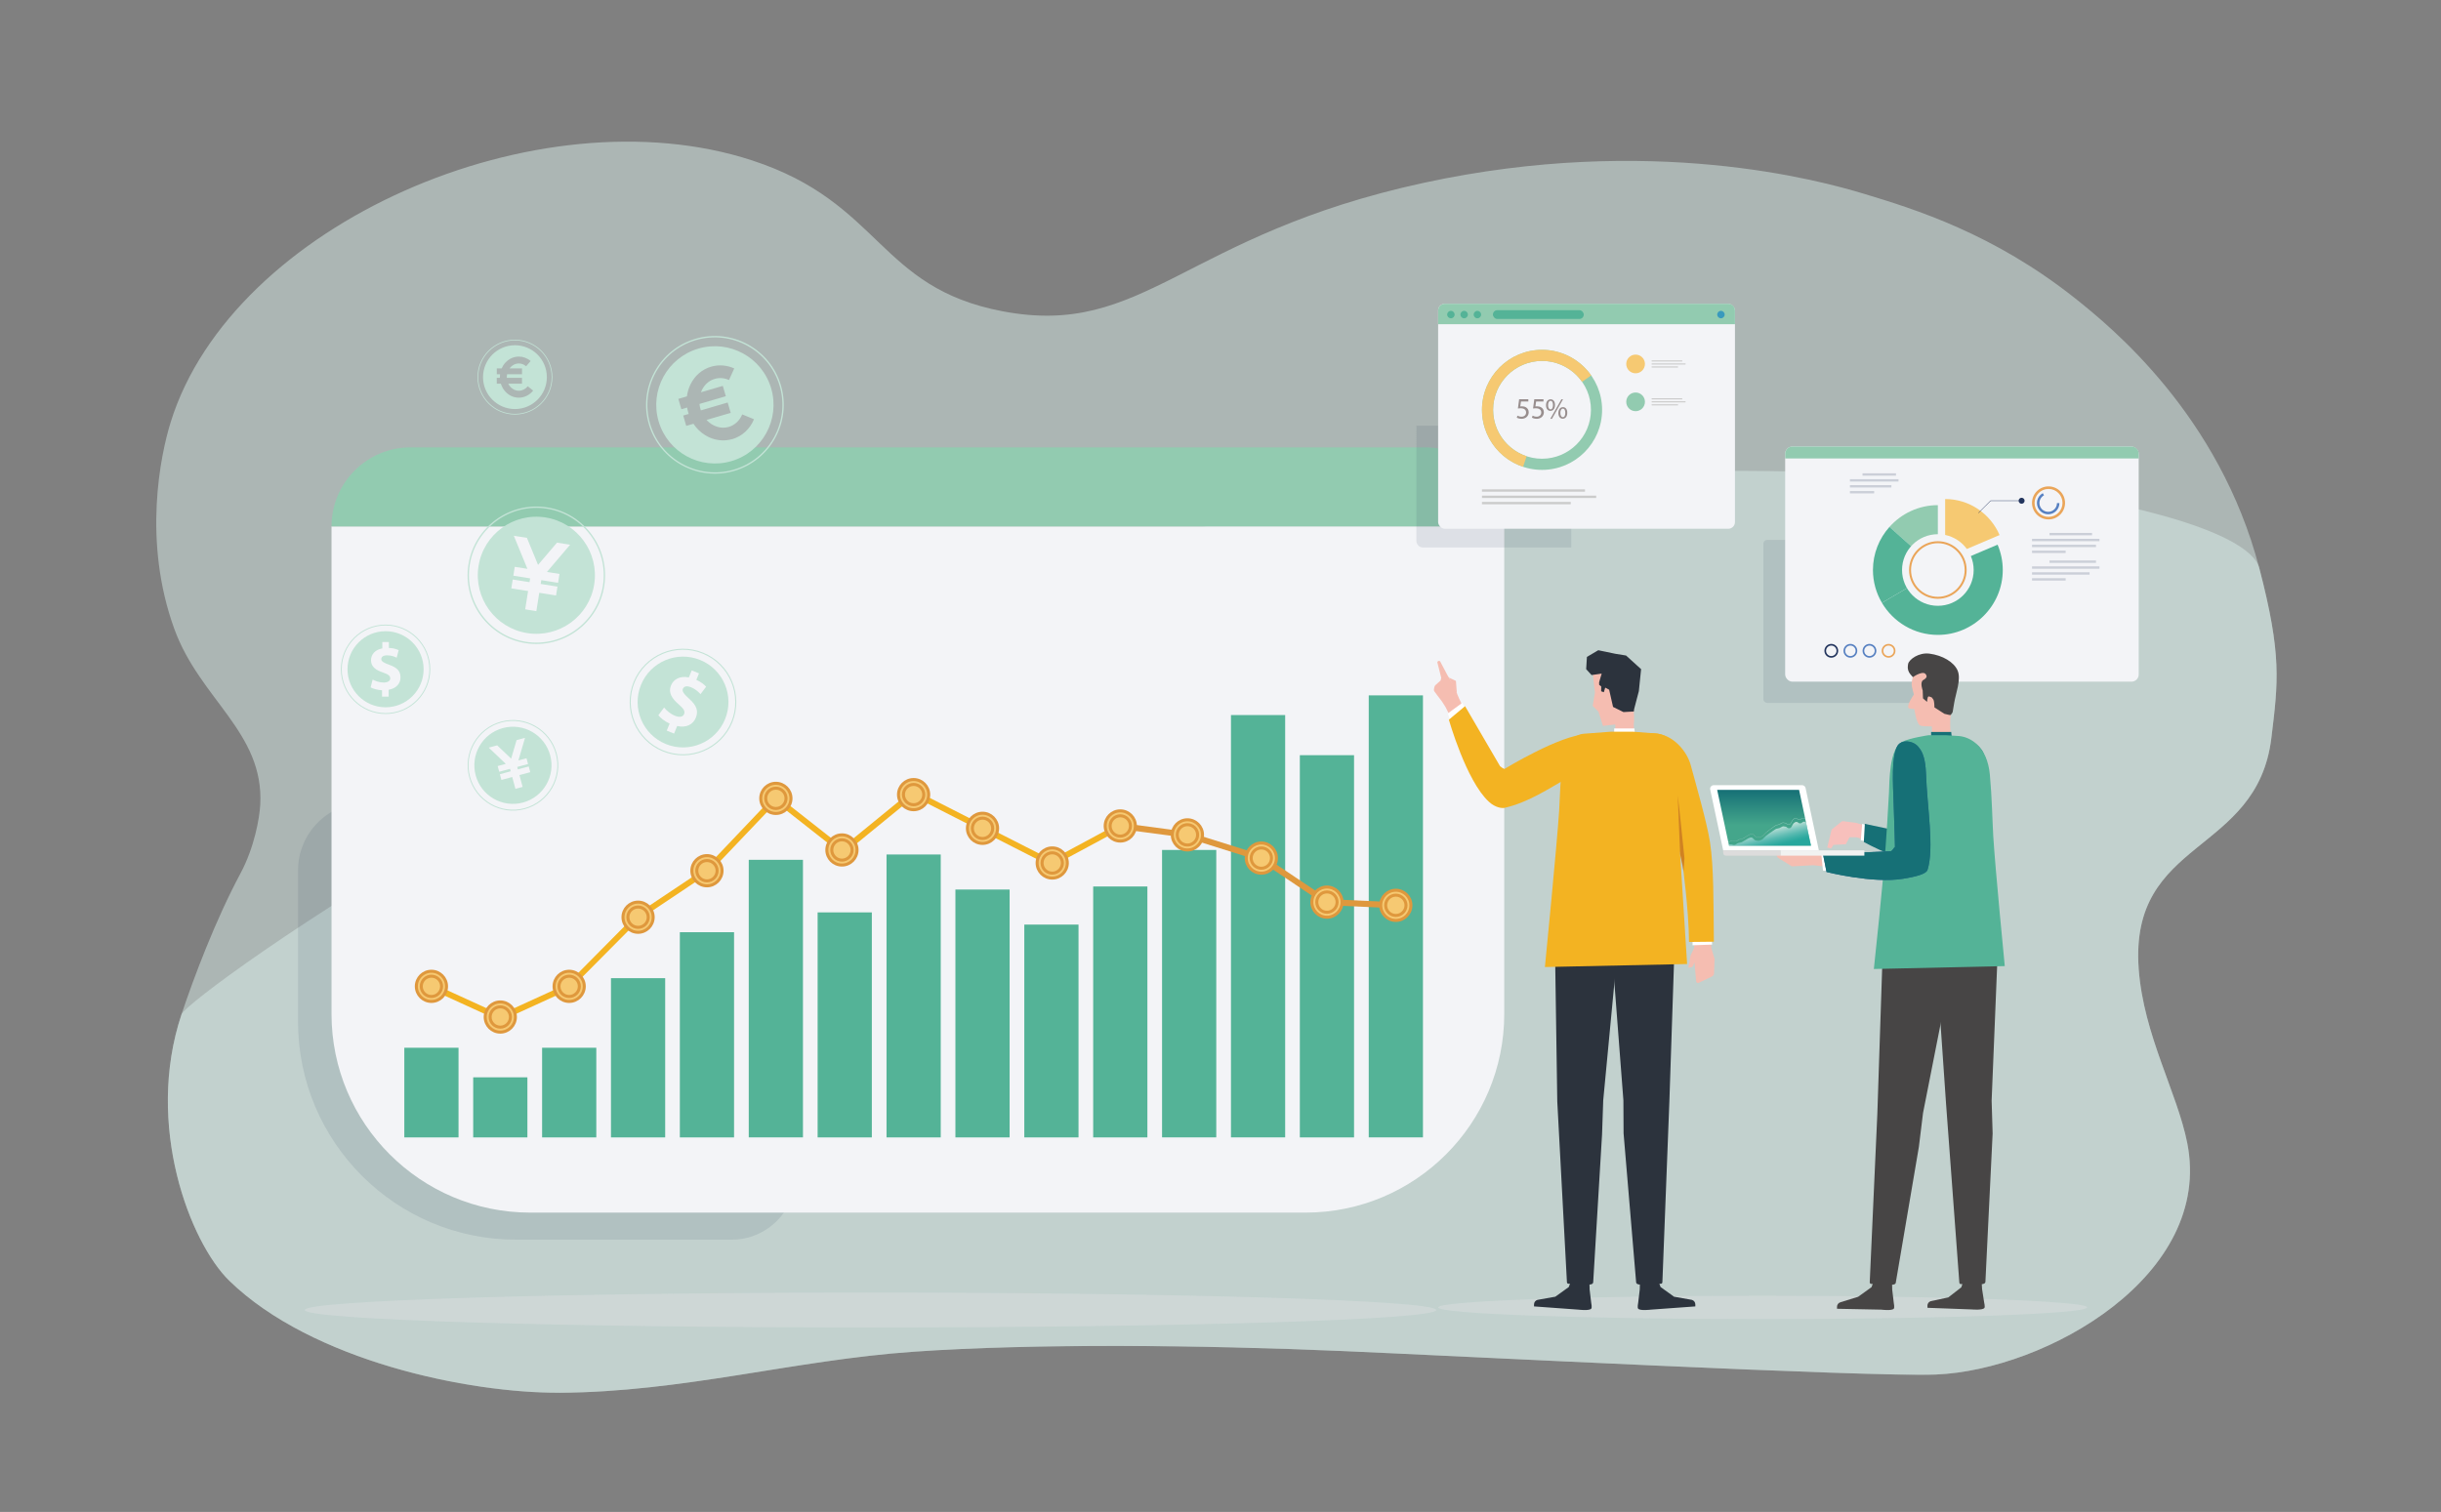 <?xml version="1.0" encoding="UTF-8"?> <svg xmlns="http://www.w3.org/2000/svg" xmlns:xlink="http://www.w3.org/1999/xlink" id="Layer_1" viewBox="0 0 807 500"><rect x="0" y="0" width="807" height="500" fill="#808080" stroke="none"/><defs><style>.cls-1{fill:#92cbb0;}.cls-2{fill:#54b397;}.cls-3{fill:#167076;}.cls-4{fill:#af5322;}.cls-4,.cls-5{opacity:.5;}.cls-6{fill:#cbcfd8;}.cls-7{fill:#474545;}.cls-8{fill:#2b6791;}.cls-9{fill:#221f20;}.cls-9,.cls-10{opacity:.1;}.cls-11{fill:#eaa559;}.cls-12{fill:#cbcbcb;}.cls-13,.cls-14{fill:#fff;}.cls-15{fill:#f3f4f7;}.cls-16{fill:#f5bdb1;}.cls-17{fill:#f3b322;}.cls-18{fill:#f1f2f1;}.cls-19{fill:#988e8e;}.cls-20{fill:#23355e;}.cls-21{fill:#2c333d;}.cls-22{fill:#d4dbdb;}.cls-22,.cls-14,.cls-23{opacity:.7;}.cls-24,.cls-25{stroke:#df983d;stroke-miterlimit:10;}.cls-24,.cls-26{fill:#f6c972;}.cls-5{fill:#d9ece9;}.cls-27{fill:#c3e3d6;}.cls-10{fill:#192948;}.cls-28{fill:#f7c0bc;}.cls-29{fill:url(#_名称未設定グラデーション_9);}.cls-30{fill:#399abd;}.cls-31{fill:#dddcdc;}.cls-32{fill:#5680c1;}.cls-23{fill:url(#linear-gradient);}.cls-25{fill:none;stroke-width:2px;}</style><linearGradient id="_名称未設定グラデーション_9" x1="583.2" y1="261.21" x2="583.2" y2="279.67" gradientUnits="userSpaceOnUse"><stop offset="0" stop-color="#167076"></stop><stop offset=".63" stop-color="#44a68b"></stop></linearGradient><linearGradient id="linear-gradient" x1="583.95" y1="274.25" x2="586.09" y2="282.81" gradientUnits="userSpaceOnUse"><stop offset="0" stop-color="#fff"></stop><stop offset=".05" stop-color="#eaf7f7"></stop><stop offset=".23" stop-color="#a1dbda"></stop><stop offset=".39" stop-color="#67c5c3"></stop><stop offset=".53" stop-color="#3eb6b3"></stop><stop offset=".64" stop-color="#24aca9"></stop><stop offset=".71" stop-color="#1ba9a6"></stop></linearGradient></defs><path class="cls-5" d="M184.81,460.57c-29.78.14-81.65-10.44-108.97-36.99-12.95-12.58-28.06-51.45-15.84-88.12,3.99-11.97,11.17-31.08,19.49-46.61,4.61-8.61,6.31-18.26,6.55-22.8,1.26-23.87-19.94-34.75-28.41-58.06-10.55-29.03-4.6-57.49-1.18-68.46,20.4-65.45,121.57-109.58,192.22-86.48,42.89,14.03,41.54,42.05,82.79,49.89,46.88,8.91,59.49-25.21,139.28-42.49,75.04-16.26,131.2-.66,145.18,3.54,17.21,5.18,43.17,13.26,70.19,34.72,11.96,9.5,47.66,38.66,60.83,89.22,7.47,28.67,6.22,37.61,3.98,56.1-4.73,38.98-47.03,32.97-43.86,76.43,1.59,21.76,12.74,40.86,16.04,57.52,8.7,43.85-46.61,75.07-83.05,76.58-21.92.91-160.62-6.25-196.37-7.77-46.75-1.99-101.57-2.56-141.64.23-39.57,2.75-76.29,13.38-117.24,13.57Z"></path><path class="cls-5" d="M184.81,460.57c-29.78.14-81.65-10.44-108.97-36.99-12.95-12.58-28.06-51.45-15.84-88.12,1.95-5.84,154.1-115.9,319.33-156.92,173.64-43.11,360.87-16.53,367.62,9.38,7.47,28.67,6.22,37.61,3.98,56.1-4.73,38.98-47.03,32.97-43.86,76.43,1.59,21.76,12.74,40.86,16.04,57.52,8.7,43.85-46.61,75.07-83.05,76.58-21.92.91-160.62-6.25-196.37-7.77-46.75-1.99-101.57-2.56-141.64.23-39.57,2.75-76.29,13.38-117.24,13.57Z"></path><path class="cls-22" d="M690.01,432.36c0,2.13-48.02,3.86-107.26,3.86s-107.26-1.73-107.26-3.86,48.02-3.86,107.26-3.86,107.26,1.73,107.26,3.86Z"></path><path class="cls-22" d="M474.81,433.23c0,3.19-83.73,5.77-187.02,5.77s-187.02-2.59-187.02-5.77,83.73-5.77,187.02-5.77,187.02,2.59,187.02,5.77Z"></path><path class="cls-10" d="M120.97,265.4h120.92c11.67,0,21.14,9.47,21.14,21.14v102.28c0,11.67-9.47,21.14-21.14,21.14h-71.27c-39.79,0-72.09-32.3-72.09-72.09v-50.04c0-12.38,10.05-22.44,22.44-22.44Z"></path><path class="cls-15" d="M109.6,174.08h387.71v161.22c0,36.27-29.44,65.71-65.71,65.71H175.31c-36.27,0-65.71-29.44-65.71-65.71v-161.22h0Z"></path><path class="cls-1" d="M135.74,147.94h335.43c14.43,0,26.14,11.71,26.14,26.14H109.6c0-14.43,11.71-26.14,26.14-26.14Z"></path><rect class="cls-2" x="133.67" y="346.49" width="17.92" height="29.65"></rect><rect class="cls-2" x="156.44" y="356.27" width="17.92" height="19.87"></rect><rect class="cls-2" x="179.22" y="346.49" width="17.92" height="29.65"></rect><rect class="cls-2" x="201.99" y="323.48" width="17.92" height="52.66"></rect><rect class="cls-2" x="224.76" y="308.28" width="17.92" height="67.86"></rect><rect class="cls-2" x="247.54" y="284.34" width="17.92" height="91.79"></rect><rect class="cls-2" x="270.31" y="301.73" width="17.92" height="74.41"></rect><rect class="cls-2" x="293.09" y="282.58" width="17.92" height="93.56"></rect><rect class="cls-2" x="315.86" y="294.17" width="17.92" height="81.97"></rect><rect class="cls-2" x="338.64" y="305.76" width="17.92" height="70.38"></rect><rect class="cls-2" x="361.41" y="293.16" width="17.92" height="82.98"></rect><rect class="cls-2" x="384.18" y="281.08" width="17.92" height="95.05"></rect><rect class="cls-2" x="406.96" y="236.47" width="17.92" height="139.66"></rect><rect class="cls-2" x="429.73" y="249.74" width="17.92" height="126.4"></rect><rect class="cls-2" x="452.51" y="229.96" width="17.92" height="146.17"></rect><path class="cls-17" d="M365.27,274.81l-17.69,9.52-45.66-23.24-23.31,19.06-22.21-17.45-23.22,24.44-22.93,15.33-22.65,22.88-22.2,10.15-22.37-10.23-.82,1.8,23.19,10.6,23.18-10.6,22.92-23.09,22.94-15.34,22.16-23.28,22.04,17.32,23.54-19.24,45.43,23.12,18.64-10.04c-.44-.51-.78-1.12-.97-1.71Z"></path><path class="cls-25" d="M370.37,273.14l22.2,2.95,24.44,7.68,21.69,14.55,22.77,1.06"></path><circle class="cls-24" cx="142.63" cy="326.18" r="4.18"></circle><path class="cls-24" d="M142.63,331.17c-2.75,0-4.99-2.24-4.99-4.99s2.24-4.99,4.99-4.99,4.99,2.24,4.99,4.99-2.24,4.99-4.99,4.99ZM142.63,322.82c-1.85,0-3.36,1.51-3.36,3.36s1.51,3.36,3.36,3.36,3.36-1.51,3.36-3.36-1.51-3.36-3.36-3.36Z"></path><path class="cls-24" d="M169.58,336.33c0,2.31-1.87,4.18-4.18,4.18s-4.18-1.87-4.18-4.18,1.87-4.18,4.18-4.18,4.18,1.87,4.18,4.18Z"></path><path class="cls-24" d="M165.4,341.32c-2.75,0-4.99-2.24-4.99-4.99s2.24-4.99,4.99-4.99,4.99,2.24,4.99,4.99-2.24,4.99-4.99,4.99ZM165.4,332.96c-1.85,0-3.36,1.51-3.36,3.36s1.51,3.36,3.36,3.36,3.36-1.51,3.36-3.36-1.51-3.36-3.36-3.36Z"></path><circle class="cls-24" cx="188.18" cy="326.18" r="4.18"></circle><path class="cls-24" d="M188.17,331.17c-2.75,0-4.99-2.24-4.99-4.99s2.24-4.99,4.99-4.99,4.99,2.24,4.99,4.99-2.24,4.99-4.99,4.99ZM188.17,322.82c-1.85,0-3.37,1.51-3.37,3.36s1.51,3.36,3.37,3.36,3.36-1.51,3.36-3.36-1.51-3.36-3.36-3.36Z"></path><path class="cls-24" d="M215.13,303.32c0,2.31-1.87,4.18-4.18,4.18s-4.18-1.87-4.18-4.18,1.87-4.18,4.18-4.18,4.18,1.87,4.18,4.18Z"></path><path class="cls-24" d="M210.95,308.31c-2.75,0-4.99-2.24-4.99-4.99s2.24-4.99,4.99-4.99,4.99,2.24,4.99,4.99-2.24,4.99-4.99,4.99ZM210.95,299.95c-1.85,0-3.37,1.51-3.37,3.36s1.51,3.36,3.37,3.36,3.36-1.51,3.36-3.36-1.51-3.36-3.36-3.36Z"></path><path class="cls-24" d="M237.9,287.95c0,2.31-1.87,4.18-4.18,4.18s-4.18-1.87-4.18-4.18,1.87-4.18,4.18-4.18,4.18,1.87,4.18,4.18Z"></path><path class="cls-24" d="M233.72,292.94c-2.75,0-4.99-2.24-4.99-5s2.24-4.99,4.99-4.99,4.99,2.24,4.99,4.99-2.24,5-4.99,5ZM233.72,284.58c-1.85,0-3.36,1.51-3.36,3.36s1.51,3.37,3.36,3.37,3.36-1.51,3.36-3.37-1.51-3.36-3.36-3.36Z"></path><path class="cls-24" d="M260.68,264.02c0,2.31-1.87,4.18-4.18,4.18s-4.18-1.87-4.18-4.18,1.87-4.18,4.18-4.18,4.18,1.87,4.18,4.18Z"></path><path class="cls-24" d="M256.5,269.01c-2.75,0-4.99-2.24-4.99-4.99s2.24-4.99,4.99-4.99,5,2.24,5,4.99-2.24,4.99-5,4.99ZM256.5,260.65c-1.85,0-3.36,1.51-3.36,3.36s1.51,3.36,3.36,3.36,3.37-1.51,3.37-3.36-1.51-3.36-3.37-3.36Z"></path><path class="cls-24" d="M282.53,281.08c0,2.31-1.87,4.18-4.18,4.18s-4.18-1.87-4.18-4.18,1.87-4.18,4.18-4.18,4.18,1.87,4.18,4.18Z"></path><path class="cls-24" d="M278.35,286.07c-2.75,0-4.99-2.24-4.99-4.99s2.24-4.99,4.99-4.99,4.99,2.24,4.99,4.99-2.24,4.99-4.99,4.99ZM278.35,277.72c-1.85,0-3.36,1.51-3.36,3.36s1.51,3.36,3.36,3.36,3.36-1.51,3.36-3.36-1.51-3.36-3.36-3.36Z"></path><path class="cls-24" d="M306.22,262.77c0,2.31-1.87,4.18-4.18,4.18s-4.18-1.87-4.18-4.18,1.87-4.18,4.18-4.18,4.18,1.87,4.18,4.18Z"></path><path class="cls-24" d="M302.04,267.77c-2.75,0-4.99-2.24-4.99-4.99s2.24-4.99,4.99-4.99,4.99,2.24,4.99,4.99-2.24,4.99-4.99,4.99ZM302.04,259.41c-1.85,0-3.36,1.51-3.36,3.36s1.51,3.36,3.36,3.36,3.36-1.51,3.36-3.36-1.51-3.36-3.36-3.36Z"></path><path class="cls-24" d="M329,273.92c0,2.31-1.87,4.18-4.18,4.18s-4.18-1.87-4.18-4.18,1.87-4.18,4.18-4.18,4.18,1.87,4.18,4.18Z"></path><path class="cls-24" d="M324.82,278.91c-2.75,0-4.99-2.24-4.99-4.99s2.24-4.99,4.99-4.99,4.99,2.24,4.99,4.99-2.24,4.99-4.99,4.99ZM324.82,270.56c-1.85,0-3.36,1.51-3.36,3.36s1.51,3.37,3.36,3.37,3.36-1.51,3.36-3.37-1.51-3.36-3.36-3.36Z"></path><path class="cls-24" d="M352.05,285.38c0,2.31-1.87,4.18-4.18,4.18s-4.18-1.87-4.18-4.18,1.87-4.18,4.18-4.18,4.18,1.87,4.18,4.18Z"></path><path class="cls-24" d="M347.87,290.38c-2.75,0-4.99-2.24-4.99-4.99s2.24-4.99,4.99-4.99,4.99,2.24,4.99,4.99-2.24,4.99-4.99,4.99ZM347.87,282.02c-1.85,0-3.36,1.51-3.36,3.37s1.51,3.36,3.36,3.36,3.36-1.51,3.36-3.36-1.51-3.37-3.36-3.37Z"></path><circle class="cls-24" cx="370.37" cy="273.14" r="4.18" transform="translate(20.28 571.83) rotate(-76.88)"></circle><path class="cls-24" d="M370.37,278.14c-2.75,0-4.99-2.24-4.99-5s2.24-4.99,4.99-4.99,4.99,2.24,4.99,4.99-2.24,5-4.99,5ZM370.37,269.78c-1.85,0-3.36,1.51-3.36,3.36s1.51,3.37,3.36,3.37,3.36-1.51,3.36-3.37-1.51-3.36-3.36-3.36Z"></path><path class="cls-24" d="M396.74,276.09c0,2.31-1.87,4.18-4.18,4.18s-4.18-1.87-4.18-4.18,1.87-4.18,4.18-4.18,4.18,1.87,4.18,4.18Z"></path><path class="cls-24" d="M392.56,281.08c-2.75,0-4.99-2.24-4.99-4.99s2.24-4.99,4.99-4.99,4.99,2.24,4.99,4.99-2.24,4.99-4.99,4.99ZM393.67,272.9c-2.7-.87-5.17,1.6-4.29,4.29.32.97,1.11,1.76,2.08,2.08,2.69.87,5.16-1.6,4.29-4.29-.31-.97-1.11-1.77-2.08-2.08Z"></path><path class="cls-24" d="M421.18,283.77c0,2.31-1.87,4.18-4.18,4.18s-4.18-1.87-4.18-4.18,1.87-4.18,4.18-4.18,4.18,1.87,4.18,4.18Z"></path><path class="cls-24" d="M417,288.76c-2.75,0-4.99-2.24-4.99-4.99s2.24-4.99,4.99-4.99,4.99,2.24,4.99,4.99-2.24,4.99-4.99,4.99ZM417,280.41c-1.85,0-3.36,1.51-3.36,3.36s1.51,3.36,3.36,3.36,3.36-1.51,3.36-3.36-1.51-3.36-3.36-3.36Z"></path><path class="cls-24" d="M442.87,298.33c0,2.31-1.87,4.18-4.18,4.18s-4.18-1.87-4.18-4.18,1.87-4.18,4.18-4.18,4.18,1.87,4.18,4.18Z"></path><path class="cls-24" d="M438.69,303.32c-2.75,0-4.99-2.24-4.99-4.99s2.24-4.99,4.99-4.99,4.99,2.24,4.99,4.99-2.24,4.99-4.99,4.99ZM438.69,294.96c-1.85,0-3.36,1.51-3.36,3.37s1.51,3.36,3.36,3.36,3.36-1.51,3.36-3.36-1.51-3.37-3.36-3.37Z"></path><path class="cls-24" d="M465.64,299.39c0,2.31-1.87,4.18-4.18,4.18s-4.18-1.87-4.18-4.18,1.87-4.18,4.18-4.18,4.18,1.87,4.18,4.18Z"></path><path class="cls-24" d="M461.46,304.38c-2.75,0-4.99-2.24-4.99-4.99s2.24-4.99,4.99-4.99,4.99,2.24,4.99,4.99-2.24,4.99-4.99,4.99ZM461.46,296.02c-1.85,0-3.36,1.51-3.36,3.36s1.51,3.36,3.36,3.36,3.37-1.51,3.37-3.36-1.51-3.36-3.37-3.36Z"></path><path class="cls-27" d="M231.48,218.26c-7.68-3.13-16.44.55-19.57,8.23-3.13,7.68.55,16.44,8.23,19.57s16.44-.55,19.57-8.23c3.13-7.68-.55-16.44-8.23-19.57ZM223.88,240.08l-1.03,2.52-2.42-.99.95-2.32c-1.61-.74-3.01-1.86-3.73-2.75l1.9-2.56c.8.98,2.03,2.09,3.62,2.73,1.42.58,2.6.41,2.99-.55s-.16-1.84-1.75-3.2c-2.26-1.95-3.55-3.9-2.58-6.27.89-2.18,3.09-3.25,5.91-2.67l.95-2.32,2.4.98-.88,2.15c1.6.71,2.55,1.52,3.24,2.26l-1.86,2.47c-.49-.54-1.41-1.58-3.17-2.29-1.59-.65-2.39-.15-2.67.54-.32.78.32,1.67,2.11,3.29,2.49,2.22,3.09,4.03,2.18,6.26s-3.16,3.42-6.17,2.73Z"></path><path class="cls-27" d="M219.14,248.48c-9-3.67-13.33-13.98-9.66-22.98s13.98-13.33,22.98-9.66c9,3.67,13.33,13.98,9.66,22.98-3.67,9-13.98,13.33-22.98,9.66ZM232.33,216.16c-8.82-3.6-18.93.65-22.53,9.47-3.6,8.82.65,18.93,9.47,22.53,8.82,3.6,18.93-.65,22.53-9.47,3.6-8.82-.65-18.93-9.47-22.53Z"></path><path class="cls-27" d="M127.47,208.74c-6.95,0-12.58,5.64-12.58,12.58s5.63,12.58,12.58,12.58,12.58-5.63,12.58-12.58-5.63-12.58-12.58-12.58ZM128.49,228.09v2.28h-2.19v-2.1c-1.48-.07-2.92-.49-3.77-.95l.66-2.59c.93.51,2.24.98,3.68.98,1.28,0,2.15-.51,2.15-1.37s-.71-1.37-2.37-1.93c-2.37-.8-3.99-1.9-3.99-4.05,0-1.97,1.37-3.5,3.74-3.94v-2.1h2.17v1.95c1.46.04,2.46.38,3.23.73l-.66,2.5c-.55-.27-1.59-.78-3.19-.78-1.44,0-1.9.64-1.9,1.26,0,.71.78,1.2,2.68,1.88,2.64.93,3.68,2.15,3.68,4.16s-1.37,3.65-3.92,4.08Z"></path><path class="cls-27" d="M127.47,236.11c-8.15,0-14.78-6.63-14.78-14.78s6.63-14.78,14.78-14.78,14.78,6.63,14.78,14.78-6.63,14.78-14.78,14.78ZM127.47,206.84c-7.99,0-14.49,6.5-14.49,14.49s6.5,14.49,14.49,14.49,14.49-6.5,14.49-14.49-6.5-14.49-14.49-14.49Z"></path><path class="cls-27" d="M230.89,115.28c-10.27,3.01-16.16,13.79-13.15,24.06,3.01,10.28,13.79,16.16,24.06,13.15s16.16-13.79,13.15-24.06c-3.01-10.27-13.79-16.16-24.06-13.15ZM242.12,145.2c-2.99.88-6.17.43-8.94-1.26-1.57-.96-2.91-2.26-3.93-3.8l-2.38.7-1-3.42,1.81-.53c-.05-.14-.09-.27-.13-.41-.17-.57-.29-1.14-.38-1.71l-1.91.56-1-3.42,2.84-.83c.17-1.36.56-2.69,1.16-3.93,1.42-2.92,3.85-5.02,6.84-5.89,2.49-.73,5.21-.53,7.64.58l-1.73,3.83c-1.54-.7-3.18-.83-4.73-.37-2.16.63-3.77,2.31-4.55,4.43l7.23-2.12,1,3.42-8.71,2.55c.06.57.16,1.15.33,1.72.04.14.09.28.13.41l8.86-2.6,1,3.42-7.99,2.34c1.92,2.1,4.71,3.08,7.36,2.31,1.98-.58,3.59-2.09,4.44-4.14l3.89,1.6c-1.33,3.24-3.94,5.63-7.14,6.57Z"></path><path class="cls-27" d="M229.94,112.04c-12.04,3.53-18.97,16.21-15.43,28.25,3.53,12.04,16.21,18.97,28.25,15.43s18.97-16.21,15.43-28.25c-3.53-12.04-16.21-18.97-28.25-15.43ZM242.63,155.3c-11.81,3.46-24.23-3.32-27.7-15.13-3.46-11.81,3.32-24.23,15.13-27.7,11.81-3.46,24.23,3.32,27.7,15.13,3.46,11.81-3.32,24.23-15.13,27.7Z"></path><path class="cls-27" d="M170.24,114.17c-5.82,0-10.55,4.72-10.55,10.55s4.72,10.55,10.55,10.55,10.55-4.72,10.55-10.55-4.72-10.55-10.55-10.55ZM171.52,131.51c-1.7,0-3.28-.72-4.47-2.03-.67-.74-1.17-1.63-1.47-2.59h-1.35v-1.94h1.03c0-.08,0-.16,0-.24,0-.32.02-.64.06-.95h-1.08v-1.94h1.61c.3-.69.7-1.32,1.21-1.87,1.19-1.31,2.78-2.03,4.47-2.03,1.41,0,2.8.52,3.9,1.47l-1.49,1.73c-.7-.6-1.53-.92-2.41-.92-1.23,0-2.32.63-3.05,1.62h4.1v1.94h-4.94c-.06.31-.09.62-.09.95,0,.08,0,.16,0,.24h5.02v1.94h-4.53c.68,1.39,1.99,2.33,3.49,2.33,1.12,0,2.2-.54,2.95-1.48l1.78,1.43c-1.19,1.49-2.92,2.34-4.73,2.34Z"></path><path class="cls-27" d="M170.24,112.34c-6.83,0-12.38,5.55-12.38,12.38s5.55,12.38,12.38,12.38,12.38-5.55,12.38-12.38-5.55-12.38-12.38-12.38ZM170.24,136.86c-6.69,0-12.14-5.45-12.14-12.14s5.45-12.14,12.14-12.14,12.14,5.45,12.14,12.14-5.45,12.14-12.14,12.14Z"></path><path class="cls-27" d="M166.26,240.77c-6.8,1.83-10.83,8.83-9,15.63,1.83,6.8,8.83,10.83,15.63,9,6.8-1.83,10.84-8.83,9-15.63s-8.83-10.84-15.63-9ZM174.07,250.77l.51,1.89-3.58.96.22.81,3.58-.96.51,1.89-3.58.96,1.05,3.91-2.38.64-1.05-3.91-3.58.96-.51-1.89,3.58-.96-.22-.81-3.58.96-.51-1.89,2.69-.72-5.64-5.37,2.79-.75,4.62,4.39,1.79-6.12,2.79-.75-2.19,7.47,2.69-.72Z"></path><path class="cls-27" d="M165.69,238.63c-7.98,2.15-12.72,10.38-10.57,18.36,2.15,7.98,10.38,12.72,18.36,10.57,7.98-2.15,12.72-10.38,10.57-18.36s-10.38-12.72-18.36-10.57ZM173.4,267.27c-7.82,2.1-15.89-2.55-18-10.36s2.55-15.89,10.36-18c7.82-2.1,15.89,2.55,18,10.36s-2.55,15.89-10.36,18Z"></path><path class="cls-27" d="M180.35,171.12c-10.56-1.68-20.48,5.52-22.15,16.08s5.52,20.48,16.08,22.16,20.48-5.52,22.16-16.08c1.68-10.56-5.52-20.48-16.08-22.16ZM184.97,189.8l-.47,2.93-5.55-.88-.2,1.26,5.55.88-.47,2.93-5.55-.88-.96,6.06-3.69-.59.96-6.06-5.55-.88.47-2.93,5.55.88.2-1.26-5.55-.88.47-2.93,4.18.66-4.49-10.93,4.33.69,3.68,8.94,6.27-7.36,4.33.69-7.66,9,4.18.66Z"></path><path class="cls-27" d="M180.88,167.79c-12.38-1.97-24.05,6.5-26.01,18.88-1.97,12.38,6.5,24.05,18.88,26.01s24.05-6.5,26.01-18.88-6.5-24.05-18.88-26.01ZM173.82,212.24c-12.13-1.93-20.44-13.37-18.51-25.5,1.93-12.13,13.37-20.44,25.5-18.51,12.13,1.93,20.44,13.37,18.51,25.5-1.93,12.13-13.37,20.44-25.5,18.51Z"></path><path class="cls-10" d="M584.26,178.54h58.4v53.89h-58.4c-.71,0-1.29-.58-1.29-1.29v-51.31c0-.71.58-1.29,1.29-1.29Z"></path><rect class="cls-15" x="590.18" y="147.68" width="116.88" height="77.74" rx="2.36" ry="2.36"></rect><path class="cls-1" d="M592.55,147.68h112.16c1.3,0,2.36,1.06,2.36,2.36v1.57h-116.88v-1.57c0-1.3,1.06-2.36,2.36-2.36Z"></path><rect class="cls-6" x="677.57" y="176.24" width="14.07" height=".78"></rect><rect class="cls-6" x="671.79" y="178.19" width="22.3" height=".78"></rect><rect class="cls-6" x="671.79" y="180.15" width="21.15" height=".78"></rect><rect class="cls-6" x="671.79" y="182.1" width="11.12" height=".78"></rect><rect class="cls-6" x="677.57" y="185.35" width="15.37" height=".78"></rect><rect class="cls-6" x="671.79" y="187.3" width="22.3" height=".78"></rect><rect class="cls-6" x="671.79" y="189.25" width="19.03" height=".78"></rect><rect class="cls-6" x="671.79" y="191.21" width="11.12" height=".78"></rect><path class="cls-20" d="M605.43,217.5c-1.25,0-2.28-1.02-2.28-2.28s1.02-2.28,2.28-2.28,2.28,1.02,2.28,2.28-1.02,2.28-2.28,2.28ZM605.43,213.49c-.96,0-1.73.78-1.73,1.73s.78,1.74,1.73,1.74,1.73-.78,1.73-1.74-.78-1.73-1.73-1.73Z"></path><path class="cls-32" d="M611.74,217.5c-1.25,0-2.28-1.02-2.28-2.28s1.02-2.28,2.28-2.28,2.28,1.02,2.28,2.28-1.02,2.28-2.28,2.28ZM611.74,213.49c-.96,0-1.73.78-1.73,1.73s.78,1.74,1.73,1.74h0c.96,0,1.73-.78,1.73-1.74s-.78-1.73-1.73-1.73Z"></path><path class="cls-32" d="M618.05,217.5c-1.25,0-2.28-1.02-2.28-2.28s1.02-2.28,2.28-2.28,2.28,1.02,2.28,2.28-1.02,2.28-2.28,2.28ZM618.05,213.49c-.96,0-1.73.78-1.73,1.73s.78,1.74,1.73,1.74,1.73-.78,1.73-1.74-.78-1.73-1.73-1.73Z"></path><path class="cls-11" d="M624.36,217.5c-1.25,0-2.28-1.02-2.28-2.28s1.02-2.28,2.28-2.28,2.28,1.02,2.28,2.28-1.02,2.28-2.28,2.28ZM624.36,213.49c-.96,0-1.73.78-1.73,1.73s.78,1.74,1.73,1.74,1.73-.78,1.73-1.74-.78-1.73-1.73-1.73Z"></path><path class="cls-26" d="M661.06,176.94c-2.99-6.99-9.94-11.91-17.99-11.91h0v19.56l17.99-7.65Z"></path><path class="cls-1" d="M640.66,167.05c-6.34,0-12.07,2.79-16,7.21l16,14.25v-21.46Z"></path><path class="cls-2" d="M660.4,180.12l-19.74,8.39-18.49,10.85c3.74,6.33,10.64,10.6,18.49,10.6,11.8,0,21.46-9.66,21.46-21.46,0-2.97-.62-5.81-1.72-8.39Z"></path><path class="cls-2" d="M624.66,174.25c-3.39,3.8-5.46,8.79-5.46,14.25,0,3.95,1.09,7.66,2.97,10.85l18.49-10.85-16-14.25Z"></path><polygon class="cls-20" points="654.12 169.66 654.04 169.58 658.08 165.54 668.52 165.54 668.52 165.66 658.13 165.66 654.12 169.66"></polygon><path class="cls-20" d="M669.34,165.6c0,.54-.44.99-.99.99s-.99-.44-.99-.99.44-.99.99-.99.99.44.99.99Z"></path><circle class="cls-15" cx="640.66" cy="188.5" r="11.84"></circle><path class="cls-11" d="M640.66,198.02c-5.25,0-9.52-4.27-9.52-9.52s4.27-9.52,9.52-9.52,9.52,4.27,9.52,9.52-4.27,9.52-9.52,9.52ZM640.66,179.64c-4.89,0-8.86,3.97-8.86,8.86s3.97,8.86,8.86,8.86,8.86-3.97,8.86-8.86-3.98-8.86-8.86-8.86Z"></path><rect class="cls-6" x="615.75" y="156.52" width="11.07" height=".78"></rect><rect class="cls-6" x="611.59" y="158.47" width="16.06" height=".78"></rect><rect class="cls-6" x="611.59" y="160.43" width="13.71" height=".78"></rect><rect class="cls-6" x="611.59" y="162.38" width="8.01" height=".78"></rect><path class="cls-11" d="M677.25,160.85c-3.02,0-5.46,2.45-5.46,5.46s2.44,5.46,5.46,5.46,5.46-2.44,5.46-5.46-2.44-5.46-5.46-5.46ZM677.25,170.93c-2.55,0-4.62-2.07-4.62-4.62s2.07-4.62,4.62-4.62,4.62,2.07,4.62,4.62-2.07,4.62-4.62,4.62Z"></path><path class="cls-32" d="M677.13,170.07c-2.05,0-3.71-1.67-3.71-3.71,0-1.36.74-2.61,1.94-3.26l.39.71c-.93.51-1.51,1.49-1.51,2.55,0,1.6,1.3,2.9,2.9,2.9s2.9-1.3,2.9-2.9h.81c0,2.05-1.67,3.71-3.71,3.71Z"></path><path class="cls-16" d="M644.51,240.68s-2.97-.22-5.84-.44c-1.6-.12-3.37.09-4.07-.46-1.1-.88-1.73-5.34-1.73-5.34,0,0-1.71.06-1.94-.38-.56-1.04,1.81-4.38,1.81-4.38,0,0-.74-2.54-.75-3.42-.02-1.02.75-4.03.75-4.03l13.47,1.04-1.7,17.41Z"></path><rect class="cls-16" x="638.78" y="238.58" width="6.09" height="9.93" transform="translate(-7.26 20.06) rotate(-1.78)"></rect><path class="cls-7" d="M647.21,221.78c-1.22-2.85-4.99-5.05-9.31-5.62-3.59-.47-6.71,1.92-7.06,3.34l-.04.27-.05.31c-.17,1.05.14,2.12.84,2.92l.82.93s3.93-2.83,4.51-.4c.13.57-.51,1.05-1.13,1.38,0,0-.02.01-.02.01-1.12.8-.12,3.42-.12,3.42l.1,2.62.56.48.79.67s.04-1.62.47-1.8c.15-.06,1.08.33,1.08.33,0,0,.26.32.51.68.37.55.37,2.62.37,2.62l3.3,2.12,1.58.37h.52s.59-.85.59-.85c0,0,.11-.42.56-3.24.46-2.9,2.35-7.7,1.13-10.54Z"></path><path class="cls-28" d="M604.09,280.29l1.28.32.78-1.2,4.08-.21,1.24-2.33h2.17s4.49,1.32,4.49,1.32l2.87-3.87-7.45-2.22-3.46-.44c-.5-.09-1.07-.23-1.44.17l-3.12,2.51-1.45,5.94Z"></path><polygon class="cls-13" points="616.83 272.85 615.65 272.43 615.18 277.86 616.59 278.29 616.83 272.85"></polygon><path class="cls-3" d="M616.18,278.44l.34-5.99,21.97,4.66c.57-.04,1.15-.8,1.67-1.03,0,0,1.48-6.31,3.12-13.83,1.57-7.15,2.05-13.29,4.79-16.32,1.83-2.02,5.2-.52,6.92,1.86l.54.81c1.11,2.49,1.88,4.36,1.28,7.02-2.31,10.36-4.13,24.09-8.11,30.47-.85,1.36-4.74,1.19-8.52.86-10.13-.88-24.01-8.5-24.01-8.5Z"></path><path class="cls-3" d="M645.07,242.05h-6.64v1.66l6.8-.15-.16-1.51Z"></path><path class="cls-7" d="M656.02,432.57c-.68.78-4.11.46-4.11.46l-14.68-.54-.02-.66c-.02-.7.42-1.33,1.1-1.54l5.8-1.24,4.3-3.33.8-2.41,5.89-.03.18,3.01.68,4.38s.38,1.54.07,1.9Z"></path><path class="cls-7" d="M660.39,316.27l-20.33.72,3.3,47.87,4.4,59.26c.08.68.57.51,1.26.52l5.93.05q1.46-.03,1.44-.92l2.38-48.94-.33-10.84,1.95-47.71Z"></path><path class="cls-7" d="M626.09,432.79c-.7.76-4.12.31-4.12.31l-14.65-.29v-.66c0-.7.47-1.32,1.15-1.5l5.84-1.81,4.42-3.18.88-2.38,5.89.18.07,3.01.52,4.4s.32,1.56,0,1.91Z"></path><path class="cls-7" d="M645.88,316.72h-23.52l-1.71,51.7-2.51,55.63c.06.68.55.53,1.24.56l5.93.26q1.46.02,1.47-.87l7.6-44.7,1.38-11.23,10.13-51.36Z"></path><path class="cls-2" d="M662.78,319.49l-43.28.96s3.21-29.86,3.92-40.9c.35-5.41.62-8.49,1.08-17.41.18-3.56.03-14.63,4.38-16.84,2.46-1.24,8.71-2.17,8.71-2.17h5.59l4.4.27c3.88.31,9.42,3.47,10.27,12.77.72,7.88.81,15.01,1.13,20.42.64,10.63,3.8,42.89,3.8,42.89Z"></path><polygon class="cls-16" points="601.13 282.52 587.18 282.52 587.69 283.6 592.4 286.5 599.52 286.13 608.79 287.17 608.79 282.92 601.13 282.52"></polygon><polygon class="cls-13" points="602.14 282.56 602.69 287.91 604.81 288.03 604.41 282.5 602.14 282.56"></polygon><path class="cls-8" d="M603.85,288.35l-1.16-5.89,22.43-.97c.55-.18.91-1.06,1.36-1.42,0,0-.14-6.48-.43-14.17-.27-7.31-.73-15.46,1.17-19.08,1.26-2.41,5.3-1.95,7,.18l.4.51c1.7,2.13,2.05,6,2.14,8.72.35,10.61,2.75,24.23.49,31.41-.48,1.53-4.29,2.33-8.04,2.96-10.03,1.67-25.37-2.24-25.37-2.24Z"></path><path class="cls-3" d="M603.85,288.35l-1.16-5.89,22.43-.97c.55-.18.91-1.06,1.36-1.42,0,0-.14-6.48-.43-14.17-.27-7.31-.73-15.46,1.17-19.08,1.26-2.41,5.3-1.95,7,.18l.4.51c1.7,2.13,2.05,6,2.14,8.72.35,10.61,2.75,24.23.49,31.41-.48,1.53-4.29,2.33-8.04,2.96-10.03,1.67-25.37-2.24-25.37-2.24Z"></path><rect class="cls-18" x="588.6" y="281.22" width="27.76" height="1.74"></rect><path class="cls-13" d="M601.32,281.22h-31.63l-4.29-20.13c-.16-.74.41-1.43,1.16-1.43h29.21c.56,0,1.04.39,1.16.94l4.39,20.63Z"></path><polygon class="cls-29" points="598.71 279.67 571.63 279.67 567.7 261.21 594.78 261.21 598.71 279.67"></polygon><path class="cls-31" d="M587.73,281.22h-18.04v.87c0,.48.39.87.87.87h18.04v-1.74h-.87Z"></path><path class="cls-14" d="M571.37,278.44v-.06s1.15-.32,1.15-.32c.16-.04.33-.04.49,0l.5.13c.22.06.46.03.65-.09l.67-.42c.08-.05.18-.09.28-.11l.81-.17c.09-.02.17-.05.25-.09l.99-.59,1.04-.64s.09-.05.14-.07l.51-.19c.32-.12.7-.05.92.17l.58.57c.1.1.25.17.41.19l.61.09c.15.02.29,0,.43-.04l.73-.27c.1-.04.19-.09.25-.16l.96-1.01s.05-.05.07-.07l1.06-.83,1.1-.79.98-.69c.08-.06.18-.1.29-.13l.84-.2c.07-.02.14-.04.2-.08l.76-.42c.17-.09.38-.13.58-.1l.55.08c.17.02.32.09.44.2l.18.16c.16.14.39.21.63.18.24-.03.43-.15.53-.32l.6-1.1c.04-.07.09-.13.15-.18l.39-.32c.16-.13.38-.2.61-.18.23.01.44.11.57.26.13.15.34.23.57.23s.44-.09.57-.23l.06-.07c.12-.14.31-.23.52-.25.21-.02.43.02.59.13l.49.32-.05.05-.49-.32c-.15-.1-.34-.14-.53-.12-.19.02-.36.1-.47.23l-.06.07c-.14.16-.37.26-.63.26s-.48-.09-.63-.26c-.12-.13-.3-.22-.51-.23-.21-.01-.41.05-.55.16l-.39.32c-.06.05-.1.1-.14.16l-.6,1.1c-.1.19-.32.33-.58.36-.26.03-.52-.04-.7-.2l-.18-.16c-.1-.09-.24-.15-.39-.18l-.55-.08c-.18-.03-.37,0-.52.09l-.76.42c-.07.04-.14.07-.22.08l-.84.2c-.1.02-.19.06-.26.11l-.98.68-1.1.78-1.06.83s-.05.04-.07.06l-.96,1.01c-.07.08-.17.14-.28.18l-.73.27c-.15.06-.31.07-.48.05l-.61-.09c-.18-.03-.34-.1-.45-.21l-.58-.57c-.2-.2-.54-.26-.83-.15l-.51.19s-.09.04-.13.06l-1.04.64-.99.59c-.08.05-.17.08-.27.1l-.81.17c-.09.02-.18.05-.25.1l-.67.42c-.2.13-.47.16-.72.1l-.5-.13c-.14-.04-.3-.04-.44,0l-1.17.33Z"></path><path class="cls-9" d="M571.47,278.88v-.06s1.17-.41,1.17-.41c.16-.05.33-.06.49-.03l.5.1c.22.05.47,0,.65-.12l.66-.45c.08-.06.18-.1.28-.13l.81-.21c.09-.02.17-.06.24-.11l.97-.65,1.03-.7s.09-.06.14-.08l.51-.22c.32-.14.7-.09.93.11l.59.53c.11.09.25.15.41.17l.61.06c.15.01.3,0,.43-.07l.72-.31c.1-.04.19-.1.25-.18l.94-1.06s.05-.05.07-.07l1.05-.89,1.09-.85.97-.74c.08-.06.18-.11.29-.14l.83-.24c.07-.02.14-.05.2-.09l.75-.46c.17-.1.38-.15.58-.13l.56.05c.17.01.33.08.44.17l.18.15c.16.13.4.18.63.14.24-.04.43-.17.52-.35l.57-1.13c.03-.07.08-.13.15-.19l.39-.35c.16-.14.38-.22.61-.22.23,0,.44.08.58.22.13.14.34.21.57.2.23-.01.44-.11.56-.27l.06-.07c.12-.14.31-.25.52-.28.21-.04.43,0,.6.09l.5.29-.05.05-.5-.29c-.15-.09-.34-.12-.54-.08-.19.03-.36.12-.46.25l-.06.07c-.14.17-.37.28-.62.3-.26.01-.49-.07-.64-.22-.12-.13-.31-.2-.52-.2-.21,0-.41.07-.55.2l-.39.35c-.06.05-.1.11-.13.17l-.57,1.13c-.1.2-.31.34-.58.39-.26.05-.52-.01-.7-.16l-.18-.15c-.1-.08-.25-.14-.4-.15l-.56-.05c-.18-.02-.37.03-.52.12l-.75.46c-.07.04-.14.07-.22.1l-.83.24c-.1.03-.18.07-.26.13l-.97.74-1.09.85-1.04.89s-.05.04-.07.06l-.94,1.06c-.07.08-.17.15-.28.2l-.72.31c-.15.06-.31.09-.48.08l-.61-.06c-.18-.02-.34-.08-.46-.19l-.59-.53c-.21-.18-.55-.23-.84-.1l-.51.22s-.09.04-.13.07l-1.03.7-.97.65c-.08.05-.17.09-.27.12l-.81.21c-.09.02-.18.06-.25.11l-.66.45c-.2.14-.47.19-.72.14l-.5-.1c-.14-.03-.3-.02-.45.03l-1.19.42Z"></path><path class="cls-23" d="M596.32,271.74c-.2.02-.37.1-.49.23l-.06.07c-.15.16-.39.26-.65.26s-.5-.09-.65-.26c-.12-.13-.32-.22-.53-.23-.21-.01-.42.05-.57.16l-.41.32c-.06.05-.11.1-.14.16l-.62,1.1c-.11.19-.33.33-.6.36-.27.03-.54-.04-.72-.2l-.18-.16c-.1-.09-.25-.15-.41-.18l-.57-.08c-.19-.03-.38,0-.54.09l-.78.42c-.07.04-.15.07-.23.08l-.87.2c-.1.02-.19.06-.27.11l-1.02.68-1.14.78-1.1.83s-.05.04-.07.06l-1,1.01c-.08.08-.18.14-.29.18l-.75.27c-.15.06-.32.07-.49.05l-.63-.09c-.18-.03-.35-.1-.47-.21l-.6-.57c-.21-.2-.56-.26-.86-.15l-.53.19s-.09.04-.13.06l-1.08.64-1.02.59c-.08.05-.18.08-.28.1l-.84.17c-.1.02-.18.05-.26.1l-.7.42c-.21.13-.49.16-.74.1l-.51-.13c-.15-.04-.31-.04-.46,0l-.51-.06.1.45h27.07l-1.65-7.69-.19-.12c-.16-.1-.35-.14-.55-.12Z"></path><path class="cls-16" d="M484.83,236.09l-2.43-5.05-1.83-4.31-2.1-3.55-2.3-4.36c-.19-.46-1.06-.26-.97.29l1.27,5.02-.19.9-1.82,1.62c-.26.32-.5,1.43-.37,1.82l1.13,1.55,1.46,1.9,1.22,1.92,2.29,4.55,4.62-2.29Z"></path><polygon class="cls-16" points="481.66 229.48 481.33 225.18 479.01 224.07 481.66 229.48"></polygon><polygon class="cls-13" points="484.64 234.77 483.42 232.43 478.65 235.93 479.69 238.86 484.64 234.77"></polygon><path class="cls-16" d="M560.14,308.02l-.03,4.2v1.24s-1.19,2.46-1.19,2.46l-.77,4.07s1.01-.02,1.26-.22c.29-.23.58-.92.79-1.54l.22,2.55.34,3.74c.03.39.42.64.79.52l4.43-2.12c.37-.18.63-.53.68-.95l.18-4.88-1.04-3.43-.28-2.26-.7-3.86-4.69.47Z"></path><polygon class="cls-13" points="565.89 310.33 559.56 310.33 559.56 312.6 566.04 312.38 565.89 310.33"></polygon><polygon class="cls-16" points="540.15 238.89 529.94 240.05 528.46 235.36 526.55 233.43 527.29 229.03 526.4 221.29 540.15 221.29 540.15 238.89"></polygon><rect class="cls-16" x="534.02" y="236.37" width="6.13" height="9.99"></rect><polygon class="cls-21" points="526.18 223.24 529.52 222.76 529 224.5 528.67 225.66 528.69 226.48 529.37 227.01 529.34 228.6 530.23 228.92 530.69 227.4 531.99 228.09 533.28 233.78 536.71 235.48 540.15 235.29 540.25 234.49 541.81 228.55 542.55 221.29 537.58 216.78 534.01 216.2 528.39 215.03 524.64 217.24 524.39 221.29 526.18 223.24"></polygon><path class="cls-13" d="M540.33,240.9h-6.68v1.67l6.84-.15-.16-1.52Z"></path><path class="cls-17" d="M566.61,311.42l-8.21.09c-.12-11.14-2.1-25.32-2.1-25.32,0,0-8.49-37.86-10.55-43.77l1.13.09c6.27.25,10.86,6.01,12.07,10.48,1.64,6.05,5.37,18.99,6.37,25.48,1.29,8.34,1.14,19.74,1.29,32.96Z"></path><path class="cls-21" d="M526.04,432.79c-.71.76-4.15.31-4.15.31l-14.74-1.07v-.66c0-.71.47-1.33,1.16-1.51l5.88-1.04,4.45-3.2.89-2.4,5.93.18.07,3.03.53,4.43s.33,1.57,0,1.92Z"></path><path class="cls-21" d="M534.59,316h-20.47l.72,48.25,3.19,59.74c.06.69.56.53,1.25.56l5.96.26q1.47.02,1.48-.87l2.92-48.74.39-11.31,4.55-47.9Z"></path><path class="cls-21" d="M541.59,432.79c.71.76,4.15.31,4.15.31l14.74-1.07v-.66c0-.71-.47-1.33-1.16-1.51l-5.88-1.04-4.45-3.2-.89-2.4-5.92.18-.07,3.03-.53,4.43s-.33,1.57,0,1.92Z"></path><path class="cls-21" d="M533.04,316h20.47l-1.61,48.25-2.31,59.74c-.06.69-.56.53-1.25.56l-5.96.26q-1.47.02-1.48-.87l-4.14-49.13-.06-10.92-3.67-47.9Z"></path><path class="cls-17" d="M557.76,318.8l-47.01,1s3.99-40.57,4.71-51.68c.35-5.44.17-11.18,1.79-18.69.75-3.51,2.87-6.52,6.44-6.79l8.73-.66h7.62l7.47.59c3.9.31,6.92,3.53,6.96,7.45.08,7.96.26,20.63.59,26.07.65,10.7,2.7,42.72,2.7,42.72Z"></path><path class="cls-17" d="M479.01,237.99l5.34-4.46,11.56,19.83c.43.39.92.71,1.45.94,0,0,18.51-11.29,26.95-11.45,2.74-.05,4.28,3.74,3.22,6.27l-.25.6c-1.06,2.53-4.3,4.71-6.66,6.1-9.2,5.43-15.5,9.56-23.26,11.35-.57.13-2.83.09-5.13-2.03-7.53-6.92-13.23-27.15-13.23-27.15Z"></path><path class="cls-4" d="M554.66,263.05l.79,19.35,1.14,5.83.29-4.46s-1.74-17.3-2.22-20.72Z"></path><path class="cls-10" d="M468.26,178.85c0,1.22.99,2.21,2.21,2.21h48.99v-32.11c0-4.52-3.66-8.17-8.17-8.17h-43.03"></path><rect class="cls-15" x="475.45" y="100.46" width="98.13" height="74.4" rx="2.21" ry="2.21"></rect><path class="cls-1" d="M573.58,102.67c0-1.22-.99-2.21-2.21-2.21h-93.7c-1.22,0-2.21.99-2.21,2.21v4.54h98.13v-4.54Z"></path><path class="cls-2" d="M480.9,104.03c0,.68-.55,1.23-1.23,1.23s-1.23-.55-1.23-1.23.55-1.23,1.23-1.23,1.23.55,1.23,1.23Z"></path><path class="cls-2" d="M485.28,104.03c0,.68-.55,1.23-1.23,1.23s-1.23-.55-1.23-1.23.55-1.23,1.23-1.23,1.23.55,1.23,1.23Z"></path><path class="cls-2" d="M489.66,104.03c0,.68-.55,1.23-1.23,1.23s-1.23-.55-1.23-1.23.55-1.23,1.23-1.23,1.23.55,1.23,1.23Z"></path><path class="cls-30" d="M570.18,104.03c0,.68-.55,1.23-1.23,1.23s-1.23-.55-1.23-1.23.55-1.23,1.23-1.23,1.23.55,1.23,1.23Z"></path><rect class="cls-2" x="493.56" y="102.58" width="30.04" height="2.9" rx="1.45" ry="1.45"></rect><rect class="cls-12" x="489.94" y="161.83" width="34.06" height=".77"></rect><rect class="cls-12" x="489.94" y="163.91" width="37.77" height=".77"></rect><rect class="cls-12" x="489.94" y="165.99" width="29.35" height=".77"></rect><rect class="cls-12" x="546.04" y="119.18" width="10.11" height=".37"></rect><rect class="cls-12" x="546.04" y="120.18" width="11.21" height=".37"></rect><rect class="cls-12" x="546.04" y="121.17" width="8.71" height=".37"></rect><path class="cls-26" d="M540.73,123.45h0c-1.71,0-3.09-1.38-3.09-3.09h0c0-1.71,1.38-3.09,3.09-3.09h0c1.71,0,3.09,1.38,3.09,3.09h0c0,1.71-1.38,3.09-3.09,3.09Z"></path><rect class="cls-12" x="546.04" y="131.71" width="10.11" height=".37"></rect><rect class="cls-12" x="546.04" y="132.7" width="11.21" height=".37"></rect><rect class="cls-12" x="546.04" y="133.7" width="8.71" height=".37"></rect><path class="cls-1" d="M540.73,135.98h0c-1.71,0-3.09-1.38-3.09-3.09h0c0-1.71,1.38-3.09,3.09-3.09h0c1.71,0,3.09,1.38,3.09,3.09h0c0,1.71-1.38,3.09-3.09,3.09Z"></path><path class="cls-1" d="M509.8,155.39c-10.95,0-19.85-8.91-19.85-19.85s8.91-19.85,19.85-19.85,19.86,8.91,19.86,19.85-8.91,19.85-19.86,19.85ZM509.8,119.36c-8.92,0-16.17,7.25-16.17,16.17s7.25,16.17,16.17,16.17,16.17-7.25,16.17-16.17-7.25-16.17-16.17-16.17Z"></path><path class="cls-26" d="M503.55,154.38c-8.14-2.7-13.61-10.27-13.61-18.85,0-10.95,8.91-19.85,19.85-19.85,6.47,0,12.55,3.17,16.27,8.47l-3.02,2.11c-3.03-4.32-7.98-6.91-13.25-6.91-8.92,0-16.17,7.25-16.17,16.17,0,6.99,4.45,13.16,11.08,15.36l-1.16,3.49Z"></path><path class="cls-19" d="M505.27,132.77h-2.42l-.25,1.63c.15-.02.29-.04.52-.04.49,0,.98.11,1.37.34.5.28.91.83.91,1.63,0,1.24-.99,2.17-2.36,2.17-.7,0-1.28-.2-1.58-.39l.21-.66c.26.16.78.35,1.36.35.81,0,1.5-.53,1.5-1.38,0-.82-.56-1.41-1.83-1.41-.36,0-.64.04-.88.07l.41-3.05h3.04v.72Z"></path><path class="cls-19" d="M510.27,132.77h-2.42l-.24,1.63c.14-.02.28-.04.52-.04.49,0,.98.11,1.37.34.5.28.91.83.91,1.63,0,1.24-.99,2.17-2.36,2.17-.7,0-1.28-.2-1.58-.39l.21-.66c.26.16.78.35,1.36.35.81,0,1.5-.53,1.5-1.38,0-.82-.56-1.41-1.83-1.41-.36,0-.64.04-.88.07l.41-3.05h3.04v.72Z"></path><path class="cls-19" d="M514.08,133.91c0,1.32-.69,1.97-1.5,1.97s-1.45-.62-1.46-1.88c0-1.25.68-1.95,1.51-1.95.87,0,1.45.67,1.45,1.87ZM511.8,133.97c-.02.8.28,1.4.81,1.4.56,0,.81-.6.81-1.42,0-.76-.22-1.39-.81-1.39-.53,0-.81.62-.81,1.41ZM512.53,138.51l3.67-6.46h.54l-3.67,6.46h-.54ZM518.15,136.5c0,1.32-.69,1.97-1.49,1.97s-1.45-.62-1.46-1.87c0-1.26.68-1.96,1.51-1.96.87,0,1.44.67,1.44,1.86ZM515.86,136.55c0,.8.3,1.4.82,1.4.56,0,.81-.6.81-1.42,0-.76-.22-1.39-.81-1.39-.53,0-.82.62-.82,1.41Z"></path></svg> 